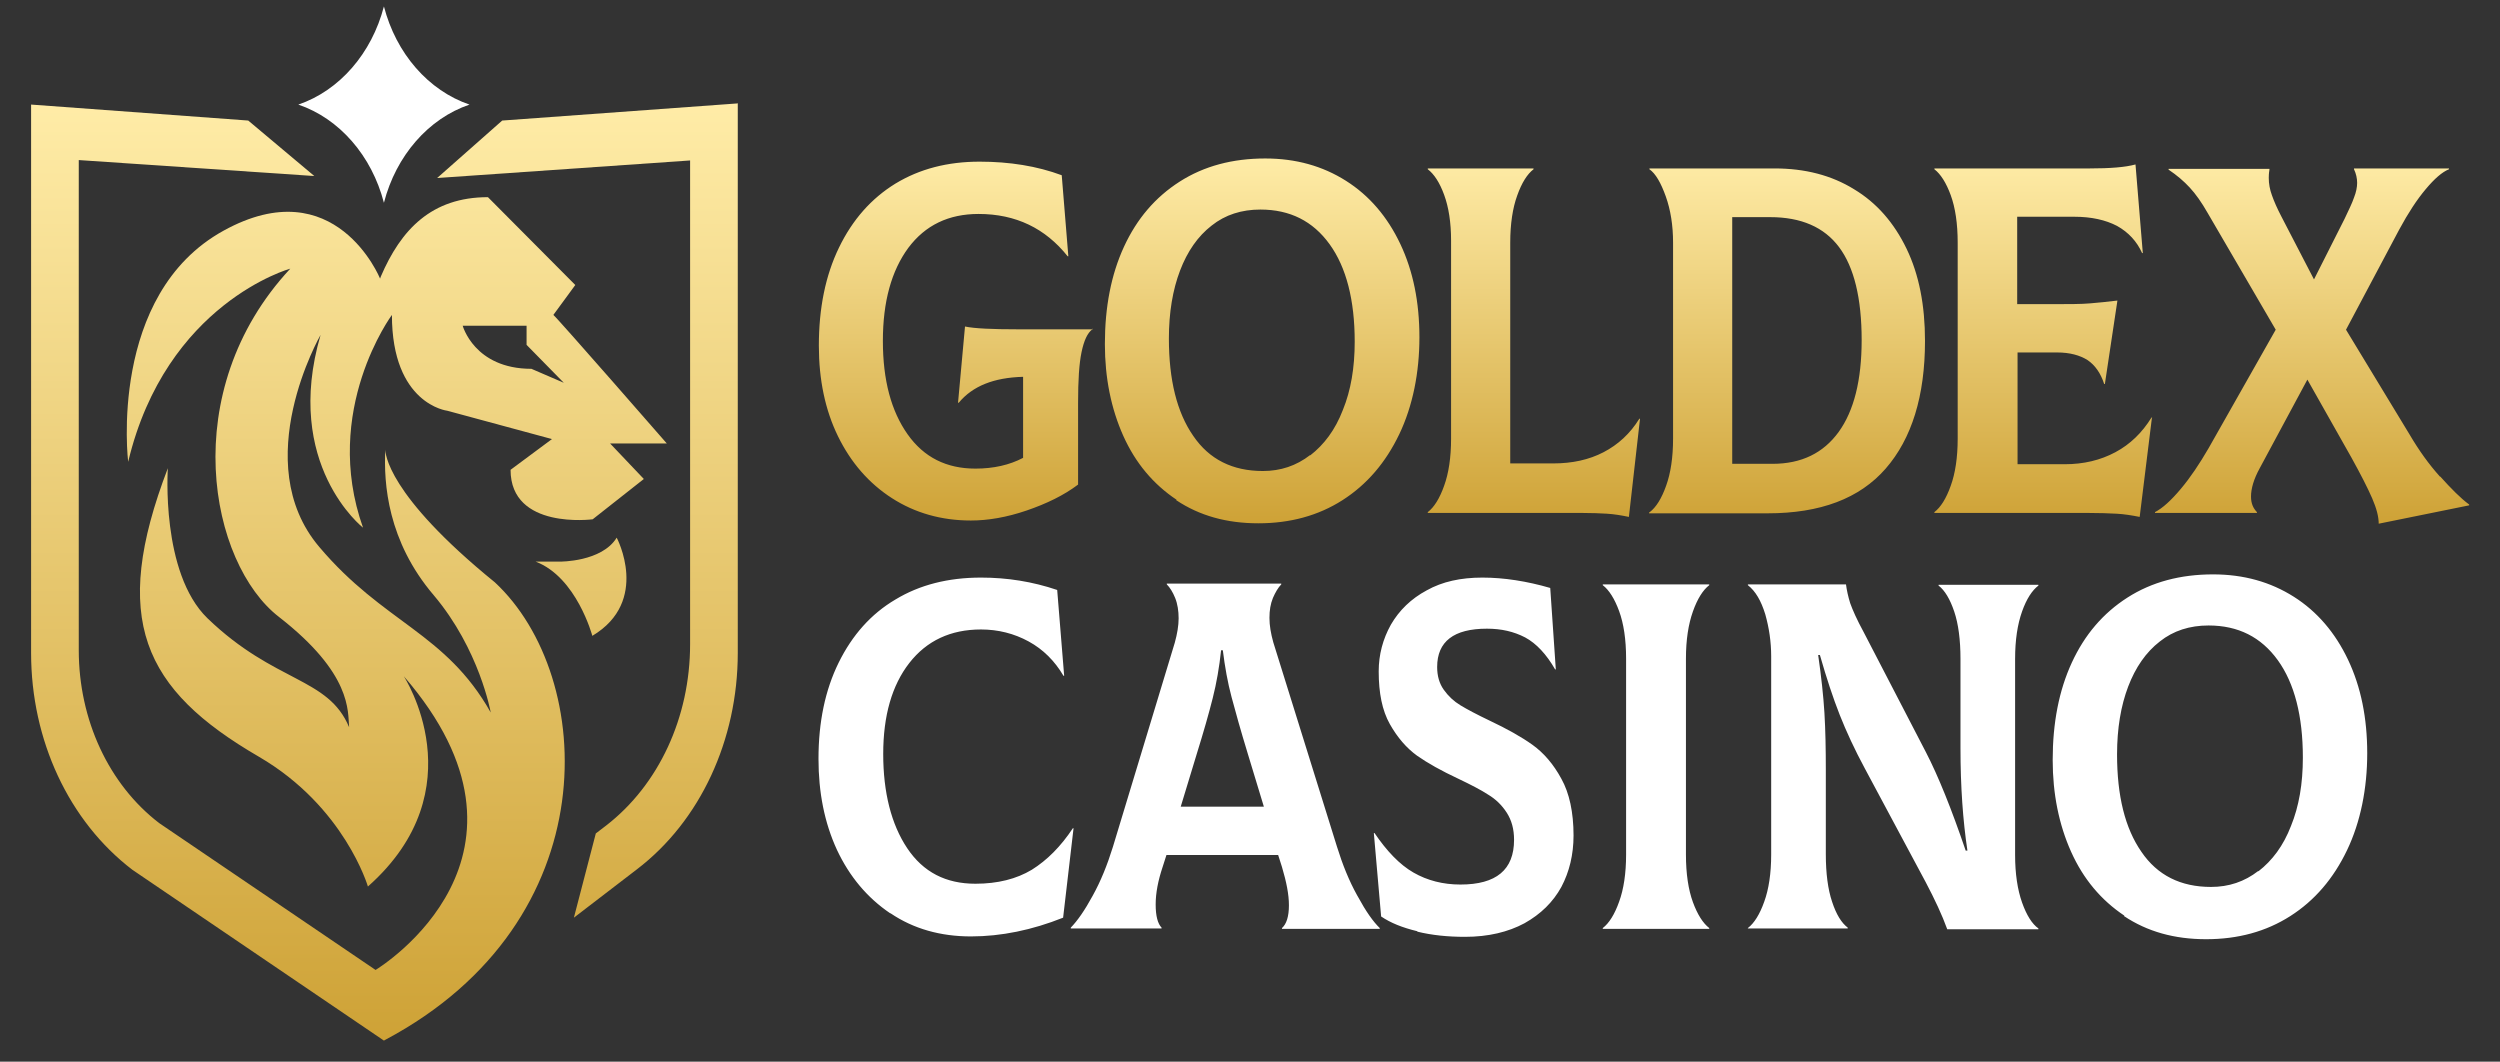 <svg width="146" height="62" viewBox="0 0 146 62" fill="none" xmlns="http://www.w3.org/2000/svg">
<rect x="0" y="0" width="146" height="62" fill="#333333" stroke="none"/>
<mask id="mask0_8083_2527" style="mask-type:luminance" maskUnits="userSpaceOnUse" x="0" y="0" width="146" height="62">
<path d="M145.975 0H0V62H145.975V0Z" fill="white"/>
</mask>
<g mask="url(#mask0_8083_2527)">
<path d="M63.793 19.185V19.232C63.508 19.441 63.305 19.884 63.163 20.56C63.021 21.236 62.96 22.215 62.96 23.521V28.299C62.127 28.929 61.111 29.418 59.952 29.815C58.794 30.211 57.697 30.398 56.701 30.398C54.974 30.398 53.43 29.955 52.089 29.092C50.747 28.23 49.691 27.017 48.939 25.479C48.187 23.941 47.821 22.169 47.821 20.187C47.821 17.996 48.207 16.085 49 14.453C49.792 12.821 50.89 11.586 52.292 10.723C53.714 9.861 55.34 9.441 57.209 9.441C58.957 9.441 60.562 9.697 62.005 10.234L62.391 14.966H62.35C61.05 13.334 59.323 12.495 57.148 12.495C55.401 12.495 54.039 13.148 53.044 14.476C52.068 15.805 51.56 17.6 51.56 19.908C51.56 22.215 52.048 24.01 53.003 25.362C53.958 26.714 55.279 27.367 56.965 27.367C58.022 27.367 58.957 27.157 59.749 26.738V22.006C58.042 22.052 56.803 22.542 55.99 23.521H55.949L56.356 19.068C56.904 19.185 57.941 19.232 59.444 19.232H63.834L63.793 19.185ZM68.71 29.185C67.349 28.276 66.313 27.041 65.601 25.456C64.89 23.87 64.525 22.076 64.525 20.094C64.525 17.926 64.89 16.038 65.642 14.406C66.394 12.774 67.471 11.516 68.893 10.607C70.316 9.697 71.982 9.255 73.892 9.255C75.68 9.255 77.245 9.697 78.606 10.56C79.968 11.422 81.025 12.658 81.776 14.243C82.528 15.828 82.894 17.646 82.894 19.698C82.894 21.749 82.508 23.707 81.716 25.362C80.923 27.017 79.826 28.299 78.403 29.209C76.981 30.118 75.335 30.561 73.486 30.561C71.637 30.561 70.052 30.118 68.69 29.209L68.71 29.185ZM76.513 26.598C77.326 25.968 77.977 25.106 78.424 23.941C78.891 22.798 79.115 21.469 79.115 19.954C79.115 17.53 78.627 15.618 77.651 14.266C76.676 12.914 75.335 12.238 73.608 12.238C72.51 12.238 71.555 12.541 70.763 13.171C69.95 13.8 69.34 14.686 68.914 15.805C68.487 16.924 68.263 18.253 68.263 19.768C68.263 22.192 68.731 24.08 69.686 25.456C70.621 26.831 71.982 27.507 73.75 27.507C74.786 27.507 75.701 27.204 76.513 26.575V26.598ZM93.867 30.001C93.481 29.978 92.953 29.955 92.343 29.955H83.382V29.908C83.748 29.628 84.073 29.116 84.337 28.369C84.601 27.647 84.743 26.714 84.743 25.619V14.057C84.743 12.984 84.601 12.098 84.337 11.376C84.073 10.653 83.748 10.164 83.382 9.884V9.837H89.559V9.884C89.193 10.164 88.868 10.677 88.604 11.422C88.34 12.145 88.198 13.078 88.198 14.173V27.064H90.697C91.815 27.064 92.79 26.854 93.644 26.411C94.497 25.968 95.208 25.316 95.737 24.453H95.777L95.127 30.188C94.68 30.094 94.253 30.024 93.847 30.001H93.867ZM96.346 29.908C96.712 29.628 97.037 29.116 97.301 28.369C97.565 27.647 97.707 26.714 97.707 25.619V14.173C97.707 13.171 97.565 12.262 97.281 11.469C96.996 10.677 96.692 10.14 96.326 9.884V9.837H103.641C105.409 9.837 106.953 10.234 108.274 11.05C109.595 11.842 110.611 13.008 111.342 14.523C112.074 16.038 112.42 17.833 112.42 19.908C112.42 23.125 111.647 25.619 110.123 27.367C108.599 29.116 106.303 29.978 103.235 29.978H96.305V29.931L96.346 29.908ZM103.519 27.087C105.206 27.087 106.486 26.458 107.38 25.223C108.274 23.987 108.721 22.192 108.721 19.861C108.721 17.413 108.274 15.595 107.4 14.43C106.527 13.264 105.185 12.681 103.377 12.681H101.162V27.087H103.519ZM125.668 24.43L124.957 30.188C124.49 30.094 124.043 30.024 123.616 30.001C123.189 29.978 122.6 29.955 121.889 29.955H112.968V29.908C113.334 29.628 113.659 29.116 113.923 28.369C114.187 27.647 114.329 26.714 114.329 25.619V14.173C114.329 13.054 114.187 12.122 113.923 11.399C113.659 10.677 113.334 10.164 112.968 9.884V9.837H122.031C123.23 9.837 124.124 9.767 124.713 9.604L125.14 14.779H125.099C124.795 14.103 124.307 13.567 123.636 13.194C122.966 12.844 122.133 12.658 121.137 12.658H117.804V17.763H119.714C120.771 17.763 121.564 17.763 122.072 17.716C122.58 17.67 123.108 17.623 123.657 17.553L122.925 22.425H122.884C122.681 21.796 122.356 21.33 121.909 21.026C121.462 20.747 120.873 20.584 120.141 20.584H117.825V27.111H120.568C121.685 27.111 122.661 26.878 123.535 26.411C124.408 25.945 125.099 25.269 125.648 24.383H125.689L125.668 24.43ZM142.514 27.833C143.144 28.533 143.692 29.092 144.2 29.465V29.512L138.917 30.584C138.917 30.188 138.795 29.698 138.531 29.092C138.267 28.486 137.86 27.693 137.332 26.738L134.751 22.169L131.968 27.344C131.622 27.973 131.459 28.533 131.459 28.999C131.459 29.395 131.581 29.675 131.805 29.908V29.955H125.851V29.908C126.298 29.675 126.786 29.232 127.355 28.556C127.924 27.88 128.452 27.087 128.98 26.178L132.902 19.255L128.92 12.425C128.574 11.819 128.229 11.329 127.883 10.956C127.538 10.583 127.131 10.234 126.644 9.907V9.861H132.536V9.907C132.496 10.14 132.496 10.303 132.496 10.397C132.496 10.723 132.557 11.073 132.679 11.399C132.801 11.749 132.984 12.168 133.228 12.635L135.137 16.318L136.926 12.774C137.17 12.262 137.373 11.842 137.474 11.539C137.596 11.236 137.657 10.933 137.657 10.677C137.657 10.42 137.596 10.14 137.474 9.884V9.837H143.022V9.884C142.615 10.047 142.168 10.443 141.66 11.05C141.152 11.656 140.644 12.425 140.116 13.404L137.007 19.255L140.726 25.386C141.274 26.318 141.863 27.134 142.493 27.833H142.514Z" fill="url(#paint0_linear_8083_2527)"/>
<path d="M43.086 6.061V38.136C43.086 43.218 40.892 47.95 37.193 50.771L33.515 53.592L34.795 48.673L35.405 48.207C38.474 45.829 40.302 41.89 40.302 37.624V9.371L25.529 10.396L29.329 7.04L43.106 6.037L43.086 6.061ZM32.703 32.798H31.28C33.678 33.707 34.592 37.134 34.592 37.134C37.986 35.106 36.015 31.4 36.015 31.4C35.141 32.822 32.703 32.798 32.703 32.798ZM22.421 60.771L7.729 50.794C4.01 47.95 1.816 43.218 1.816 38.136V6.107L14.496 7.04L18.356 10.28L4.6 9.348V37.973C4.6 42.029 6.347 45.806 9.294 48.067L21.933 56.645C22.278 56.435 32.642 49.955 23.579 39.488C23.579 39.488 27.907 46.086 21.486 51.773C21.486 51.773 20.124 47.111 15.126 44.197C8.339 40.258 6.428 36.155 9.802 27.343C9.802 27.343 9.375 33.451 12.118 36.108C16.06 39.908 19.169 39.535 20.389 42.472C20.307 41.517 20.551 39.349 16.304 36.039C12.24 32.915 10.269 22.868 16.954 15.688C16.954 15.688 9.7 17.693 7.485 26.971C7.485 26.971 6.286 17.203 13.053 13.473C19.596 9.86 22.197 16.271 22.197 16.271L22.238 16.154C23.416 13.404 25.204 11.515 28.496 11.515L33.597 16.644L32.316 18.392C32.56 18.579 38.941 25.898 38.941 25.898H35.629L37.6 27.973L34.613 30.327C34.613 30.327 29.817 30.957 29.817 27.437L32.235 25.642L26.119 23.987C26.119 23.987 22.888 23.614 22.888 18.392C22.888 18.392 18.763 23.963 21.201 30.817C21.201 30.817 16.507 27.134 18.722 19.558C18.722 19.558 14.455 26.994 18.641 31.936C22.421 36.411 26.017 36.924 28.659 41.61C28.659 41.61 28.009 37.927 25.326 34.756C22.644 31.609 22.4 28.253 22.502 26.248C22.502 26.434 22.563 28.859 28.903 34.011C34.816 39.512 35.568 53.778 22.502 60.725L22.421 60.771ZM27.013 18.998C27.013 18.998 27.683 21.539 31.036 21.539L32.926 22.355L30.752 20.14V19.021H27.013V18.998Z" fill="url(#paint1_linear_8083_2527)"/>
<path d="M51.986 53.335C50.645 52.426 49.609 51.191 48.877 49.629C48.146 48.044 47.8 46.272 47.8 44.314C47.8 42.17 48.187 40.305 48.979 38.696C49.772 37.088 50.869 35.852 52.291 35.013C53.714 34.151 55.38 33.731 57.29 33.731C58.814 33.731 60.297 33.964 61.74 34.454L62.147 39.465H62.106C61.598 38.603 60.927 37.927 60.074 37.461C59.22 36.995 58.286 36.761 57.29 36.761C55.522 36.761 54.12 37.414 53.104 38.719C52.088 40.025 51.58 41.796 51.58 44.034C51.58 46.272 52.047 48.137 52.982 49.536C53.917 50.934 55.238 51.61 56.965 51.61C58.265 51.61 59.363 51.331 60.257 50.794C61.151 50.235 61.943 49.442 62.655 48.37H62.695L62.086 53.592C60.277 54.315 58.469 54.687 56.701 54.687C54.933 54.687 53.348 54.245 52.007 53.335H51.986ZM79.297 52.356C79.764 53.219 80.191 53.825 80.577 54.198V54.245H74.867V54.198C75.131 53.965 75.273 53.522 75.273 52.869C75.273 52.24 75.131 51.517 74.867 50.631L74.644 49.932H68.121L67.897 50.631C67.633 51.424 67.491 52.147 67.491 52.822C67.491 53.498 67.613 53.942 67.836 54.175V54.221H62.533V54.175C62.919 53.778 63.346 53.172 63.813 52.31C64.28 51.47 64.666 50.515 64.991 49.466L68.608 37.531C68.751 37.018 68.832 36.528 68.832 36.109C68.832 35.689 68.771 35.269 68.629 34.92C68.487 34.57 68.324 34.314 68.141 34.127V34.081H74.826V34.127C74.644 34.314 74.481 34.593 74.339 34.92C74.197 35.269 74.136 35.642 74.136 36.085C74.136 36.528 74.217 36.995 74.359 37.507L78.078 49.442C78.403 50.492 78.789 51.447 79.256 52.286L79.297 52.356ZM70.823 40.771C70.6 41.657 70.295 42.729 69.889 44.034L68.954 47.111H73.81L72.876 44.034C72.449 42.636 72.144 41.54 71.921 40.701C71.697 39.862 71.535 38.953 71.413 37.974H71.311C71.209 38.953 71.047 39.885 70.823 40.771ZM82.772 54.384C81.898 54.175 81.207 53.895 80.658 53.522L80.232 48.65H80.272C80.984 49.699 81.735 50.492 82.548 50.958C83.361 51.424 84.275 51.657 85.291 51.657C87.384 51.657 88.421 50.794 88.421 49.046C88.421 48.417 88.278 47.904 87.994 47.461C87.71 47.018 87.344 46.669 86.917 46.412C86.49 46.132 85.901 45.829 85.169 45.48C84.174 45.013 83.381 44.571 82.751 44.128C82.142 43.685 81.613 43.078 81.166 42.286C80.719 41.493 80.516 40.468 80.516 39.209C80.516 38.23 80.76 37.321 81.227 36.482C81.715 35.642 82.406 34.967 83.32 34.477C84.235 33.964 85.312 33.731 86.572 33.731C87.831 33.731 89.173 33.941 90.534 34.337L90.859 39.092H90.819C90.31 38.207 89.721 37.577 89.071 37.227C88.4 36.878 87.669 36.715 86.836 36.715C84.905 36.715 83.93 37.461 83.93 38.953C83.93 39.465 84.052 39.908 84.316 40.281C84.58 40.654 84.905 40.957 85.291 41.19C85.677 41.424 86.246 41.727 86.978 42.076C88.014 42.566 88.847 43.032 89.498 43.498C90.148 43.965 90.717 44.617 91.184 45.48C91.652 46.319 91.895 47.438 91.895 48.79C91.895 49.909 91.652 50.911 91.184 51.797C90.697 52.683 89.985 53.382 89.03 53.918C88.075 54.431 86.917 54.711 85.555 54.711C84.56 54.711 83.625 54.618 82.772 54.408V54.384ZM93.602 54.198C93.968 53.918 94.293 53.405 94.557 52.659C94.822 51.937 94.964 51.004 94.964 49.909V38.463C94.964 37.344 94.822 36.412 94.557 35.689C94.293 34.967 93.968 34.454 93.602 34.174V34.127H99.82V34.174C99.455 34.454 99.129 34.967 98.865 35.712C98.601 36.458 98.459 37.367 98.459 38.463V49.909C98.459 51.028 98.601 51.96 98.865 52.683C99.129 53.405 99.455 53.918 99.82 54.198V54.245H93.602V54.198ZM102.076 54.198C102.442 53.918 102.767 53.405 103.031 52.659C103.295 51.937 103.437 51.004 103.437 49.909V38.323C103.437 37.484 103.315 36.668 103.092 35.875C102.848 35.083 102.523 34.523 102.076 34.174V34.127H107.806C107.847 34.454 107.928 34.827 108.05 35.223C108.192 35.619 108.436 36.179 108.843 36.925L112.48 43.941C113.191 45.316 113.963 47.228 114.796 49.675H114.898C114.634 47.927 114.492 45.922 114.492 43.708V38.486C114.492 37.367 114.37 36.435 114.126 35.712C113.882 34.99 113.577 34.477 113.211 34.197V34.151H119.043V34.197C118.678 34.477 118.352 34.967 118.088 35.712C117.824 36.458 117.682 37.367 117.682 38.486V49.932C117.682 51.028 117.824 51.96 118.088 52.706C118.352 53.452 118.678 53.965 119.043 54.221V54.268H113.719C113.415 53.429 112.988 52.52 112.46 51.517L108.904 44.874C108.314 43.778 107.827 42.729 107.44 41.75C107.054 40.771 106.668 39.605 106.282 38.253H106.181C106.363 39.512 106.485 40.631 106.547 41.633C106.607 42.636 106.628 43.755 106.628 44.967V49.885C106.628 51.004 106.75 51.937 106.993 52.659C107.237 53.405 107.542 53.895 107.908 54.175V54.221H102.076V54.175V54.198ZM124.063 53.475C122.701 52.566 121.665 51.331 120.953 49.745C120.242 48.16 119.877 46.365 119.877 44.384C119.877 42.216 120.242 40.328 120.994 38.696C121.746 37.064 122.823 35.806 124.245 34.897C125.668 33.987 127.334 33.544 129.244 33.544C131.032 33.544 132.597 33.987 133.959 34.85C135.32 35.712 136.377 36.948 137.128 38.533C137.88 40.118 138.246 41.936 138.246 43.988C138.246 46.039 137.86 47.997 137.067 49.652C136.275 51.307 135.178 52.59 133.755 53.498C132.333 54.408 130.687 54.85 128.838 54.85C126.989 54.85 125.404 54.408 124.042 53.498L124.063 53.475ZM131.886 50.888C132.699 50.258 133.349 49.396 133.796 48.23C134.263 47.088 134.487 45.759 134.487 44.244C134.487 41.82 133.999 39.908 133.024 38.556C132.048 37.204 130.707 36.528 128.98 36.528C127.883 36.528 126.928 36.831 126.135 37.461C125.322 38.09 124.713 38.976 124.286 40.095C123.859 41.214 123.636 42.542 123.636 44.058C123.636 46.482 124.103 48.37 125.058 49.745C125.993 51.121 127.354 51.797 129.122 51.797C130.159 51.797 131.073 51.494 131.886 50.864V50.888ZM22.421 0.373C21.709 3.124 19.819 5.292 17.422 6.108C19.819 6.923 21.709 9.091 22.421 11.842C23.131 9.091 25.021 6.923 27.419 6.108C25.021 5.292 23.131 3.124 22.421 0.373Z" fill="white"/>
</g>
<defs>
<linearGradient id="paint0_linear_8083_2527" x1="96.011" y1="30.584" x2="96.011" y2="9.255" gradientUnits="userSpaceOnUse">
<stop stop-color="#CEA236"/>
<stop offset="1" stop-color="#FFECA7"/>
</linearGradient>
<linearGradient id="paint1_linear_8083_2527" x1="22.461" y1="60.771" x2="22.461" y2="6.037" gradientUnits="userSpaceOnUse">
<stop stop-color="#CEA236"/>
<stop offset="1" stop-color="#FFECA7"/>
</linearGradient>
</defs>
</svg>

